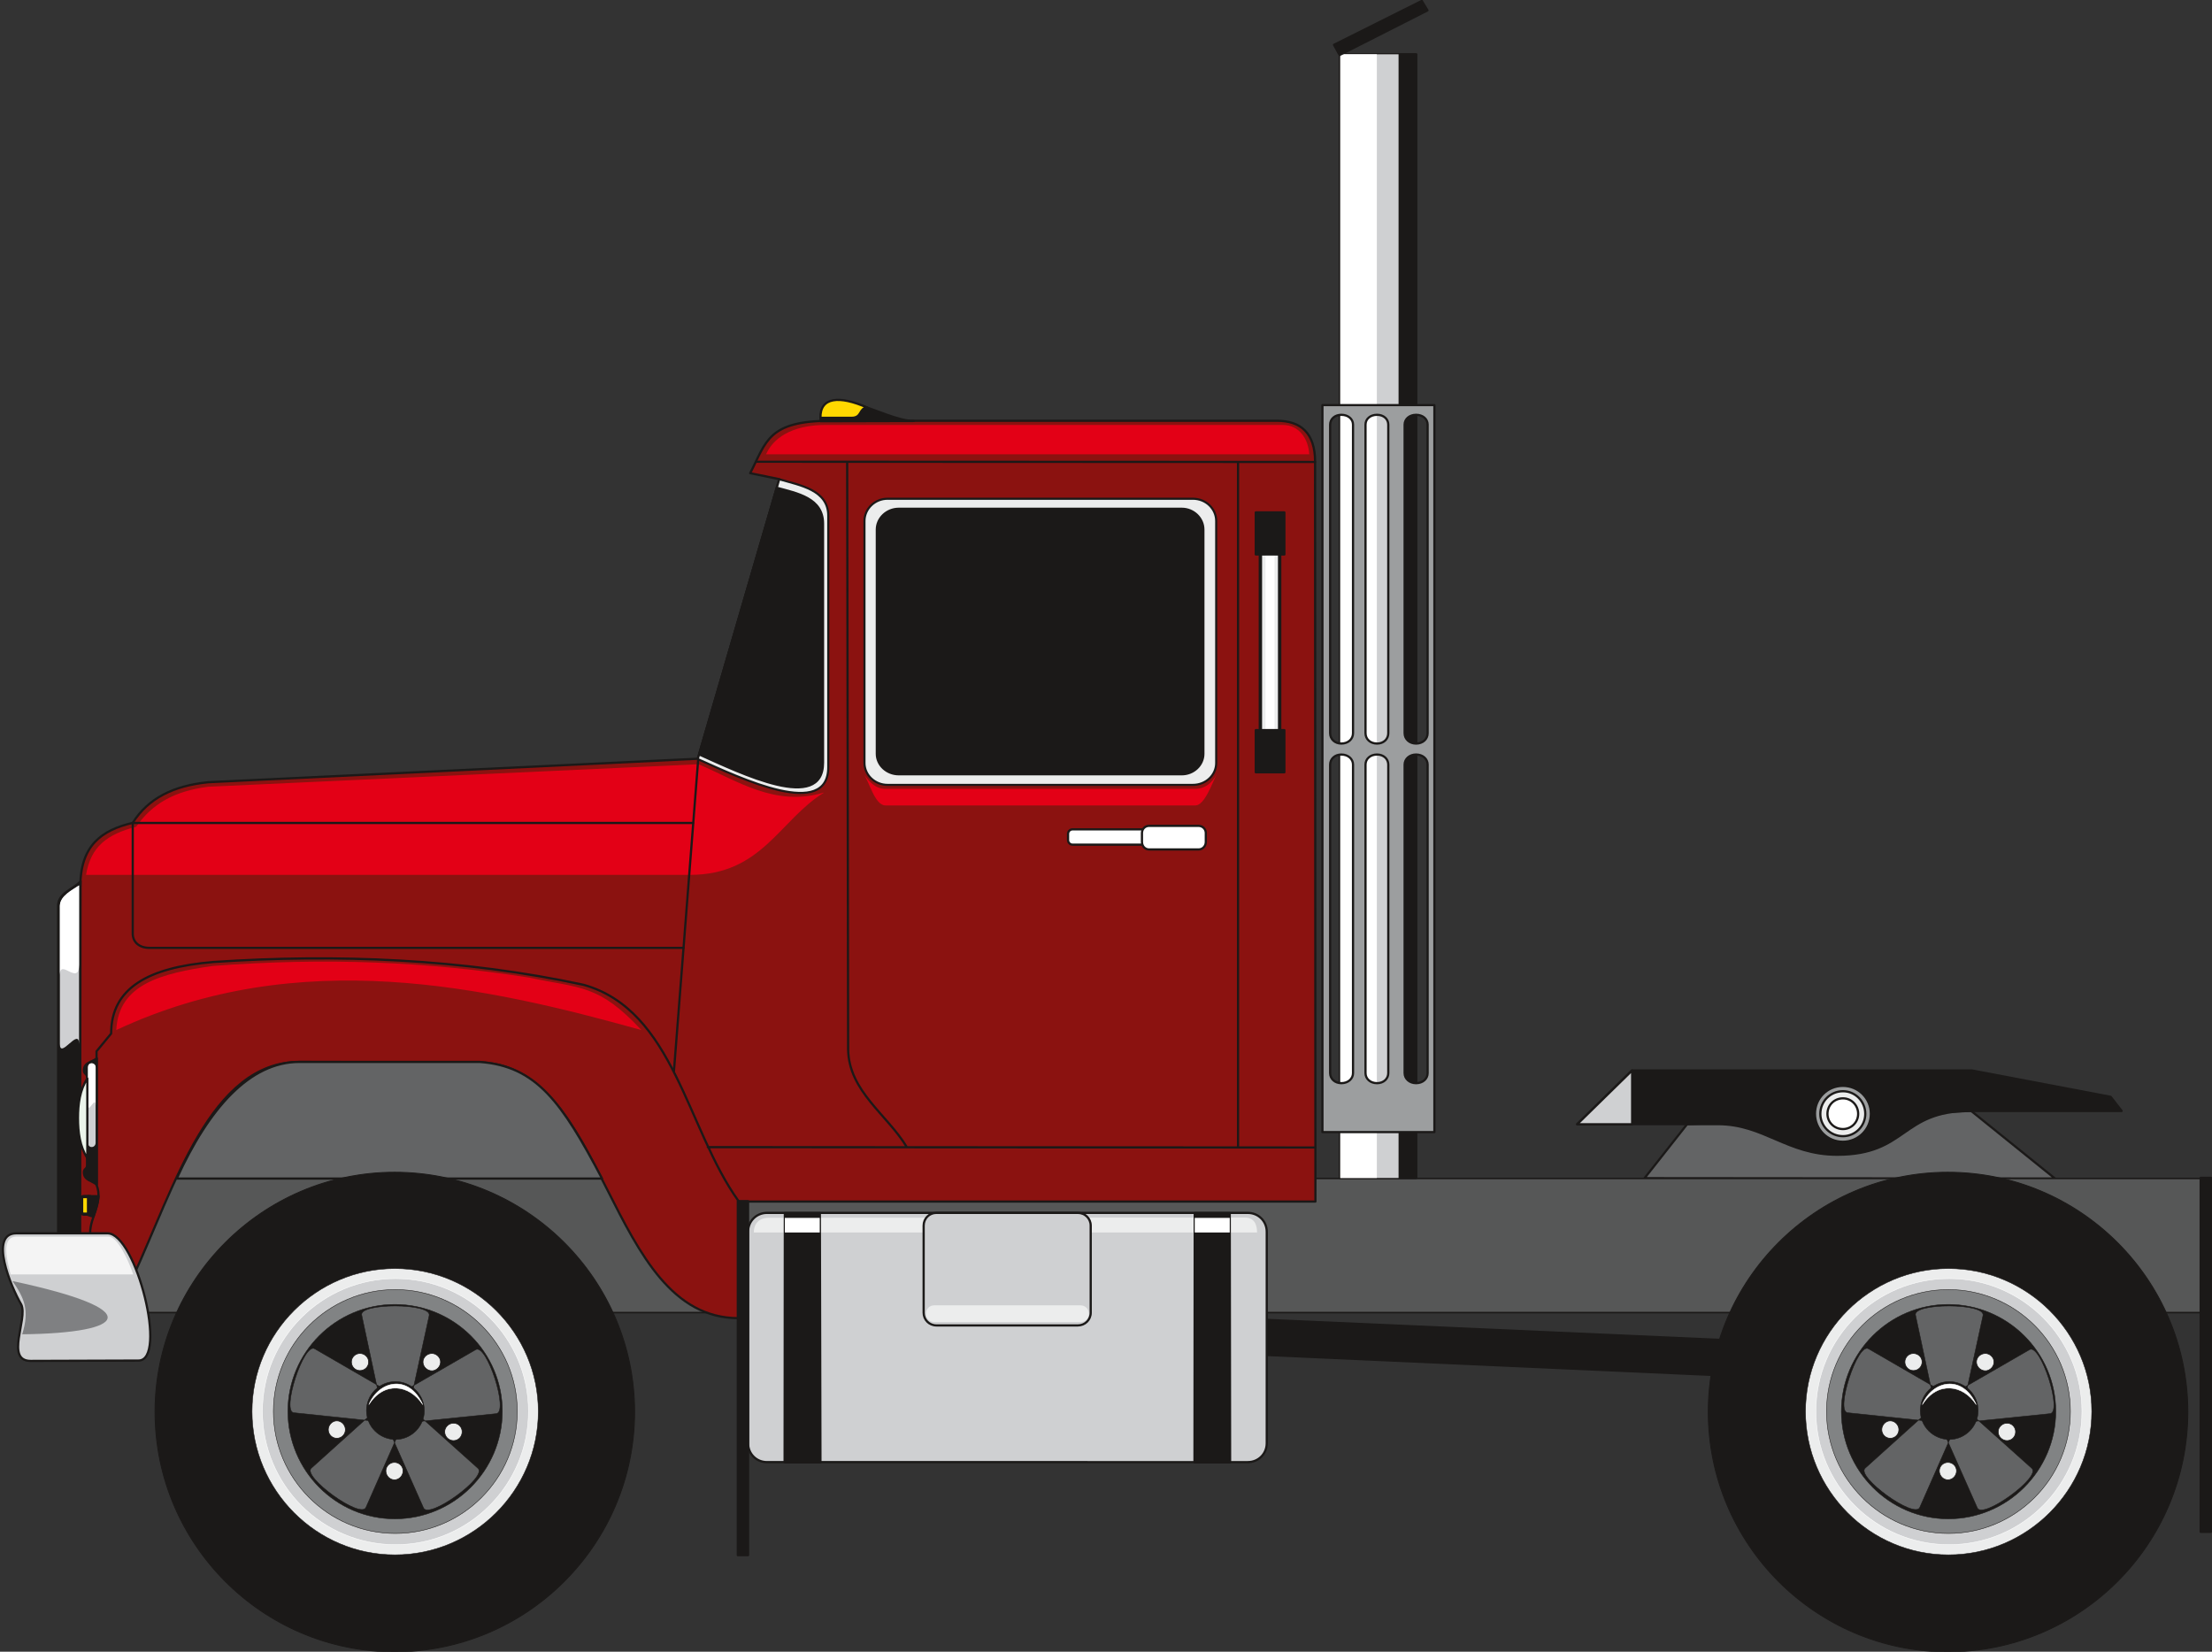 <svg xmlns="http://www.w3.org/2000/svg" xml:space="preserve" width="716.145" height="534.728" fill-rule="evenodd" stroke-linejoin="round" stroke-width="28.222" preserveAspectRatio="xMidYMid" version="1.2" viewBox="0 0 18948 14148"><rect x="0" y="0" width="18948" height="14148" fill="#333333" stroke="none"/><defs class="ClipPathGroup"><clipPath id="a" clipPathUnits="userSpaceOnUse"><path d="M0 0h18948v14148H0z"/></clipPath></defs><g class="SlideGroup"><g class="Slide" clip-path="url(#a)"><g class="Page"><g class="com.sun.star.drawing.PolyPolygonShape"><path fill="none" d="M10770 11293h4020v500h-4020z" class="BoundingBox"/><path fill="#1B1918" d="m14779 11479-3984-176-15 300 3999 179v-303Z"/><path fill="none" stroke="#1B1918" stroke-linecap="round" stroke-width="19" d="m14779 11479-3984-176-15 300 3999 179v-303Z"/></g><g class="com.sun.star.drawing.PolyPolygonShape"><path fill="none" d="M14077 9505h3537v601h-3537z" class="BoundingBox"/><path fill="#636465" d="m14087 10092 365-463 2432-114 719 580-3516-3Z"/><path fill="none" stroke="#1B1918" stroke-linecap="round" stroke-width="19" d="m14087 10092 365-463 2432-114 719 580-3516-3Z"/></g><g class="com.sun.star.drawing.PolyPolygonShape"><path fill="none" d="M984 10087h17880v1164H984z" class="BoundingBox"/><path fill="#565757" d="M18856 10094H991v1149h17865v-1149Zm0 0Z"/><path fill="none" stroke="#1B1918" stroke-linecap="round" stroke-width="13" d="M18856 10094H991v1149h17865v-1149Z"/></g><g class="com.sun.star.drawing.ClosedBezierShape"><path fill="none" d="M673 3594h10606v7708H673z" class="BoundingBox"/><path fill="#8B1210" d="m1137 10943-454 2 5-3348c0-356 182-486 449-549 132-209 346-318 648-348l4192-201 698-2395-249-51c140-269 148-449 694-449h3817c206 0 328 106 328 350l3 6338H6327v999c-1136 0-1111-2192-2241-2192l-1519-3c-764-3-1074 1074-1430 1847Z"/><path fill="none" stroke="#1B1918" stroke-linecap="round" stroke-width="19" d="m1137 10943-454 2 5-3348c0-356 182-486 449-549 132-209 346-318 648-348l4192-201 698-2395-249-51c140-269 148-449 694-449h3817c206 0 328 106 328 350l3 6338H6327v999c-1136 0-1111-2192-2241-2192l-1519-3c-764-3-1074 1074-1430 1847Z"/></g><g class="com.sun.star.drawing.ClosedBezierShape"><path fill="none" d="M736 3640h10480v5184H736z" class="BoundingBox"/><path fill="#E30016" d="m5983 6546-4200 193c-292 38-478 145-617 343-249 64-389 170-429 412h5171c621 0 768-470 1152-706-420 127-740-99-1077-242Zm0 0Zm579-2655h4653c-8-135-89-251-226-251H7072c-236 0-432 78-510 251Zm0 0ZM5494 8823c-1321-368-2931-734-4498 0 20-394 386-485 825-549 963-73 1842-38 2713 100 439 94 594 55 960 449Zm0 0Zm4929-2195c-39 81-105 129-183 129H7585c-91 0-139-66-183-119 44 58 92 261 183 261h2655c78 0 144-190 183-271Z"/></g><g fill="none" class="com.sun.star.drawing.OpenBezierShape"><path d="M762 3945h10517v7010H762z" class="BoundingBox"/><path stroke="#1B1918" stroke-linecap="round" stroke-width="19" d="M6325 10286c-443-617-550-1631-1324-1850-1032-223-2116-267-3173-196-559 46-876 224-876 613l-125 152v1144c59 152-57 274-55 417-2 155 152 236 152 378m216-3895h4800m41-548-208 2674m290 651 5205 3M1137 7049v948c0 73 56 122 143 122h4577m620-4164 4788 2m-4008 0 8 5033c7 359 335 557 503 836m2837-5869v5872"/></g><g class="com.sun.star.drawing.ClosedBezierShape"><path fill="none" d="M5968 4096h4460v2707H5968z" class="BoundingBox"/><path fill="#ECEDED" d="M7603 4272h2615c112 0 200 86 200 191v2072c0 104-88 188-200 188H7603c-109 0-198-84-198-188V4463c0-105 89-191 198-191Zm0 0Zm-928-167c180 53 423 91 420 317v2146c3 457-745 101-1118-66l698-2397Z"/><path fill="none" stroke="#1B1918" stroke-linecap="round" stroke-width="18" d="M7603 4272h2615c112 0 200 86 200 191v2072c0 104-88 188-200 188H7603c-109 0-198-84-198-188V4463c0-105 89-191 198-191Zm-928-167c180 53 423 91 420 317v2146c3 457-745 101-1118-66l698-2397Z"/></g><g class="com.sun.star.drawing.ClosedBezierShape"><path fill="none" d="M5979 4168h4340v2587H5979z" class="BoundingBox"/><path fill="#1B1918" d="M6654 4178c175 48 396 88 396 307v2048c0 434-703 89-1061-71l665-2284Zm0 0Zm1045 180h2424c102 0 185 81 185 178v1921c0 96-83 175-185 175H7699c-104 0-188-79-188-175V4536c0-97 84-178 188-178Z"/><path fill="none" stroke="#1B1918" stroke-linecap="round" stroke-width="19" d="M6654 4178c175 48 396 88 396 307v2048c0 434-703 89-1061-71l665-2284Zm1045 180h2424c102 0 185 81 185 178v1921c0 96-83 175-185 175H7699c-104 0-188-79-188-175V4536c0-97 84-178 188-178Z"/></g><g fill="none" class="com.sun.star.drawing.LineShape"><path d="M10782 4485h195v2122h-195z" class="BoundingBox"/><path stroke="#1B1918" stroke-linecap="round" stroke-width="194" d="M10879 4582v1927"/></g><g fill="none" class="com.sun.star.drawing.LineShape"><path d="M10811 4514h137v2064h-137z" class="BoundingBox"/><path stroke="#ECEDED" stroke-linecap="round" stroke-width="136" d="M10879 4582v1927"/></g><g fill="none" class="com.sun.star.drawing.LineShape"><path d="M10840 4543h79v2006h-79z" class="BoundingBox"/><path stroke="#FFF" stroke-linecap="round" stroke-width="77" d="M10879 4582v1927"/></g><g class="com.sun.star.drawing.PolyPolygonShape"><path fill="none" d="M10747 4379h266v2247h-266z" class="BoundingBox"/><path fill="#1B1918" d="M10757 6254h245v361h-245v-361Zm0 0Zm0-1865h245v360h-245v-360Z"/><path fill="none" stroke="#1B1918" stroke-linecap="round" stroke-width="19" d="M10757 6254h245v361h-245v-361Zm0-1865h245v360h-245v-360Z"/></g><g class="com.sun.star.drawing.ClosedBezierShape"><path fill="none" d="M9139 7094h924v152h-924z" class="BoundingBox"/><path fill="#FFF" d="M9187 7104h827c20 0 38 17 38 39v53c0 21-18 39-38 39h-827c-21 0-38-18-38-39v-53c0-22 17-39 38-39Z"/><path fill="none" stroke="#1B1918" stroke-linecap="round" stroke-width="19" d="M9187 7104h827c20 0 38 17 38 39v53c0 21-18 39-38 39h-827c-21 0-38-18-38-39v-53c0-22 17-39 38-39Z"/></g><g class="com.sun.star.drawing.ClosedBezierShape"><path fill="none" d="M9772 7064h568v223h-568z" class="BoundingBox"/><path fill="#FFF" d="M9842 7074h426c33 0 61 27 61 61v77c0 36-28 64-61 64h-426c-33 0-60-28-60-64v-77c0-34 27-61 60-61Z"/><path fill="none" stroke="#1B1918" stroke-linecap="round" stroke-width="19" d="M9842 7074h426c33 0 61 27 61 61v77c0 36-28 64-61 64h-426c-33 0-60-28-60-64v-77c0-34 27-61 60-61Z"/></g><g class="com.sun.star.drawing.ClosedBezierShape"><path fill="none" d="M7018 3420h820v199h-820z" class="BoundingBox"/><path fill="#1B1918" d="M7827 3606c-265 0-801-397-799 2l799-2Z"/><path fill="none" stroke="#1B1918" stroke-linecap="round" stroke-width="19" d="M7827 3606c-265 0-801-397-799 2l799-2Z"/></g><g class="com.sun.star.drawing.ClosedBezierShape"><path fill="none" d="M7018 3415h421v175h-421z" class="BoundingBox"/><path fill="#FFD800" d="M7028 3579h265c95 0 62-82 135-88-239-105-404-90-400 88Z"/><path fill="none" stroke="#1B1918" stroke-linecap="round" stroke-width="19" d="M7028 3579h265c95 0 62-82 135-88-239-105-404-90-400 88Z"/></g><g class="com.sun.star.drawing.ClosedBezierShape"><path fill="none" d="M488 7539h213v3291H488z" class="BoundingBox"/><path fill="#1B1918" d="M685 10819H498V7759c0-111 127-139 192-210l-5 3270Z"/><path fill="none" stroke="#1B1918" stroke-linecap="round" stroke-width="19" d="M685 10819H498V7759c0-111 127-139 192-210l-5 3270Z"/></g><g class="com.sun.star.drawing.ClosedBezierShape"><path fill="none" d="M709 9055h131v1104H709z" class="BoundingBox"/><path fill="#1B1918" d="M829 9065c-36 33-110 33-110 104 0 30 27 28 27 58v755c0 33-27 28-27 59 0 71 74 71 110 107V9065Z"/><path fill="none" stroke="#1B1918" stroke-linecap="round" stroke-width="20" d="M829 9065c-36 33-110 33-110 104 0 30 27 28 27 58v755c0 33-27 28-27 59 0 71 74 71 110 107V9065Z"/></g><g class="com.sun.star.drawing.ClosedBezierShape"><path fill="none" d="M754 9108h67v718h-67z" class="BoundingBox"/><path fill="#CFD0D2" d="M785 9825c19 0 34-15 34-36v-648c0-18-15-33-34-33s-31 15-31 33v648c0 21 12 36 31 36Z"/></g><g class="com.sun.star.drawing.ClosedBezierShape"><path fill="none" d="M754 9108h67v381h-67z" class="BoundingBox"/><path fill="#FFF" d="M819 9467v-326c0-18-15-33-34-33s-31 15-31 33v326c2 76 65-87 65 0Z"/></g><g class="com.sun.star.drawing.ClosedBezierShape"><path fill="none" d="M658 9228h101v703H658z" class="BoundingBox"/><path fill="#EBF5EB" d="M748 9238c-65 99-80 221-80 338 0 122 15 243 80 344v-682Z"/><path fill="none" stroke="#1B1918" stroke-linecap="round" stroke-width="19" d="M748 9238c-65 99-80 221-80 338 0 122 15 243 80 344v-682Z"/></g><g class="com.sun.star.drawing.ClosedBezierShape"><path fill="none" d="M685 10235h114v180H685z" class="BoundingBox"/><path fill="#FFD800" d="M719 10249h45c13 0 20 5 20 15v121c0 8-7 15-20 15h-45c-13 0-20-7-20-15v-121c0-10 7-15 20-15Z"/><path fill="none" stroke="#1B1918" stroke-linecap="round" stroke-width="28" d="M719 10249h45c13 0 20 5 20 15v121c0 8-7 15-20 15h-45c-13 0-20-7-20-15v-121c0-10 7-15 20-15Z"/></g><g class="com.sun.star.drawing.ClosedBezierShape"><path fill="none" d="M744 10236h111v197H744z" class="BoundingBox"/><path fill="#1B1918" d="M844 10246h-90v161l46 15c24-64 39-123 44-176Z"/><path fill="none" stroke="#1B1918" stroke-linecap="round" stroke-width="19" d="M844 10246h-90v161l46 15c24-64 39-123 44-176Z"/></g><g class="com.sun.star.drawing.ClosedBezierShape"><path fill="none" d="M513 7583h165v1399H513z" class="BoundingBox"/><path fill="#CFD0D2" d="M513 7759v1183c0 137 164-147 164 0V7584c-57 40-162 88-164 175Z"/></g><g class="com.sun.star.drawing.ClosedBezierShape"><path fill="none" d="M513 7584h165v767H513z" class="BoundingBox"/><path fill="#FFF" d="M513 7759v591c0-145 164 99 164-86v-680c-57 40-162 88-164 175Z"/></g><g class="com.sun.star.drawing.ClosedBezierShape"><path fill="none" d="M1504 9086h3664v1020H1504z" class="BoundingBox"/><path fill="#636465" d="M1514 10095h3643c-343-652-561-964-1049-999H2563c-425 0-775 398-1049 999Z"/><path fill="none" stroke="#1B1918" stroke-linecap="round" stroke-width="19" d="M1514 10095h3643c-343-652-561-964-1049-999H2563c-425 0-775 398-1049 999Z"/></g><g class="com.sun.star.drawing.ClosedBezierShape"><path fill="none" d="M6398 10379h4464v2156H6398z" class="BoundingBox"/><path fill="#CFD0D2" d="M6570 10389h4118c92 0 163 71 163 162v1811c0 91-71 162-163 162H6570c-91 0-162-71-162-162v-1811c0-91 71-162 162-162Z"/><path fill="none" stroke="#1B1918" stroke-linecap="round" stroke-width="19" d="M6570 10389h4118c92 0 163 71 163 162v1811c0 91-71 162-163 162H6570c-91 0-162-71-162-162v-1811c0-91 71-162 162-162Z"/></g><g class="com.sun.star.drawing.ClosedBezierShape"><path fill="none" d="M6457 10429h4312v129H6457z" class="BoundingBox"/><path fill="#ECEDED" d="M6457 10557h4311c0-70-26-128-104-128l-4078 2c-86 0-129 53-129 126Z"/></g><g class="com.sun.star.drawing.ClosedBezierShape"><path fill="none" d="M7902 10379h1452v985H7902z" class="BoundingBox"/><path fill="#CFD0D2" d="M8021 10389h1212c61 0 110 48 110 109v746c0 61-49 109-110 109H8021c-61 0-109-48-109-109v-746c0-61 48-109 109-109Z"/><path fill="none" stroke="#1B1918" stroke-linecap="round" stroke-width="19" d="M8021 10389h1212c61 0 110 48 110 109v746c0 61-49 109-110 109H8021c-61 0-109-48-109-109v-746c0-61 48-109 109-109Z"/></g><g class="com.sun.star.drawing.ClosedBezierShape"><path fill="none" d="M7932 11181h1396v144H7932z" class="BoundingBox"/><path fill="#ECEDED" d="M8003 11181h1253c40 0 71 30 71 72 0 40-31 71-71 71H8003c-41 0-71-31-71-71 0-42 30-72 71-72Z"/></g><g class="com.sun.star.drawing.PolyPolygonShape"><path fill="none" d="M6711 10381h3837v2156H6711z" class="BoundingBox"/><path fill="#1B1918" d="m10234 10391-2 2135h305l-3-2135h-300Zm0 0Zm-3511 0-2 2135h307l-5-2135h-300Z"/><path fill="none" stroke="#1B1918" stroke-linecap="round" stroke-width="19" d="m10234 10391-2 2135h305l-3-2135h-300Zm-3511 0-2 2135h307l-5-2135h-300Z"/></g><g class="com.sun.star.drawing.PolyPolygonShape"><path fill="none" d="M6722 10432h3813v126H6722z" class="BoundingBox"/><path fill="#FFF" d="M10234 10557h300v-125h-300v125Zm0 0Zm-3511 0h299v-125h-299v125Z"/></g><g class="com.sun.star.drawing.PolyPolygonShape"><path fill="none" d="M11468 455h675v9646h-675z" class="BoundingBox"/><path fill="#1B1918" d="M11478 465h654v9625h-654V465Zm0 0Z"/><path fill="none" stroke="#1B1918" stroke-linecap="round" stroke-width="19" d="M11478 465h654v9625h-654V465Z"/></g><g class="com.sun.star.drawing.PolyPolygonShape"><path fill="none" d="M11481 465h500v9626h-500z" class="BoundingBox"/><path fill="#CFD0D2" d="M11481 465h499v9625h-499V465Zm0 0Z"/></g><g class="com.sun.star.drawing.PolyPolygonShape"><path fill="none" d="M11481 465h314v9626h-314z" class="BoundingBox"/><path fill="#FFF" d="M11481 465h313v9625h-313V465Zm0 0Z"/></g><g class="com.sun.star.drawing.ClosedBezierShape"><path fill="none" d="M11318 3460h980v6248h-980z" class="BoundingBox"/><path fill="#9C9E9F" d="M11328 3470h959v6227h-959V3470Zm0 0Zm802 83c58 0 99 36 99 84v2643c0 51-41 89-99 89-56 0-98-38-98-89V3637c0-48 42-84 98-84Zm0 0Zm-334 0c56 0 96 36 96 84v2643c0 51-40 89-96 89-59 0-99-38-99-89V3637c0-48 40-84 99-84Zm0 0Zm-306 0c58 0 100 36 100 84v2643c0 51-42 89-100 89-56 0-96-38-96-89V3637c0-48 40-84 96-84Zm0 0Zm640 2910c58 0 99 38 99 86v2643c0 48-41 86-99 86-56 0-98-38-98-86V6549c0-48 42-86 98-86Zm0 0Zm-334 0c56 0 96 38 96 86v2643c0 48-40 86-96 86-59 0-99-38-99-86V6549c0-48 40-86 99-86Zm0 0Zm-306 0c58 0 100 38 100 86v2643c0 48-42 86-100 86-56 0-96-38-96-86V6549c0-48 40-86 96-86Z"/><path fill="none" stroke="#1B1918" stroke-linecap="round" stroke-width="19" d="M11328 3470h959v6227h-959V3470Z"/><path fill="none" stroke="#1B1918" stroke-linecap="round" stroke-width="19" d="M12130 3553h0c58 0 99 36 99 84v2643c0 51-41 89-99 89h0c-56 0-98-38-98-89V3637c0-48 42-84 98-84Zm-334 0h0c56 0 96 36 96 84v2643c0 51-40 89-96 89h0c-59 0-99-38-99-89V3637c0-48 40-84 99-84Zm-306 0h0c58 0 100 36 100 84v2643c0 51-42 89-100 89h0c-56 0-96-38-96-89V3637c0-48 40-84 96-84Zm640 2910h0c58 0 99 38 99 86v2643c0 48-41 86-99 86h0c-56 0-98-38-98-86V6549c0-48 42-86 98-86Zm-334 0h0c56 0 96 38 96 86v2643c0 48-40 86-96 86h0c-59 0-99-38-99-86V6549c0-48 40-86 99-86Zm-306 0h0c58 0 100 38 100 86v2643c0 48-42 86-100 86h0c-56 0-96-38-96-86V6549c0-48 40-86 96-86Z"/></g><g class="com.sun.star.drawing.ClosedBezierShape"><path fill="none" d="M13500 9159h4685v743h-4685z" class="BoundingBox"/><path fill="#1B1918" d="m13510 9629 469-460h2912l1189 226 94 121h-1301c-591 0-535 375-1136 375-429 0-627-262-1021-262h-1206Z"/><path fill="none" stroke="#1B1918" stroke-linecap="round" stroke-width="19" d="m13510 9629 469-460h2912l1189 226 94 121h-1301c-591 0-535 375-1136 375-429 0-627-262-1021-262h-1206Z"/></g><g class="com.sun.star.drawing.PolyPolygonShape"><path fill="none" d="M13500 9159h492v482h-492z" class="BoundingBox"/><path fill="#CFD0D2" d="m13510 9630 471-461v461h-471Z"/><path fill="none" stroke="#1B1918" stroke-linecap="round" stroke-width="19" d="m13510 9630 471-461v461h-471Z"/></g><g class="com.sun.star.drawing.ClosedBezierShape"><path fill="none" d="M15537 9291h500v500h-500z" class="BoundingBox"/><path fill="#9C9E9F" d="M15786 9301c133 0 240 106 240 239s-107 240-240 240-239-107-239-240 106-239 239-239Z"/><path fill="none" stroke="#1B1918" stroke-linecap="round" stroke-width="19" d="M15786 9301c133 0 240 106 240 239s-107 240-240 240-239-107-239-240 106-239 239-239Z"/></g><g class="com.sun.star.drawing.ClosedBezierShape"><path fill="none" d="M15583 9337h406v406h-406z" class="BoundingBox"/><path fill="#ECEDED" d="M15787 9347c105 0 191 86 191 194 0 105-86 191-191 191-108 0-194-86-194-191 0-108 86-194 194-194Z"/><path fill="none" stroke="#1B1918" stroke-linecap="round" stroke-width="19" d="M15787 9347c105 0 191 86 191 194 0 105-86 191-191 191-108 0-194-86-194-191 0-108 86-194 194-194Z"/></g><g class="com.sun.star.drawing.ClosedBezierShape"><path fill="none" d="M15644 9398h284v284h-284z" class="BoundingBox"/><path fill="#FFF" d="M15787 9408c72 0 130 58 130 133 0 72-58 130-130 130-75 0-133-58-133-130 0-75 58-133 133-133Z"/><path fill="none" stroke="#1B1918" stroke-linecap="round" stroke-width="19" d="M15787 9408c72 0 130 58 130 133 0 72-58 130-130 130-75 0-133-58-133-130 0-75 58-133 133-133Z"/></g><g class="com.sun.star.drawing.ClosedBezierShape"><path fill="none" d="M15 10554h1283v1114H15z" class="BoundingBox"/><path fill="#CFD0D2" d="M922 10564H139c-235 2-48 454 43 610 59 122-142 483 81 483l922-3c256 3-20-1088-263-1090Z"/><path fill="none" stroke="#1B1918" stroke-linecap="round" stroke-width="19" d="M922 10564H139c-235 2-48 454 43 610 59 122-142 483 81 483l922-3c256 3-20-1088-263-1090Z"/></g><g class="com.sun.star.drawing.ClosedBezierShape"><path fill="none" d="M54 10591h1089v326H54z" class="BoundingBox"/><path fill="#F4F4F4" d="M91 10916h1050c-41-123-135-324-211-324H144c-144 0-79 216-53 324Z"/></g><g class="com.sun.star.drawing.ClosedBezierShape"><path fill="none" d="M107 10973h817v457H107z" class="BoundingBox"/><path fill="#7F8082" d="M107 10973c1161 247 984 446 83 456 66-209 16-313-83-456Z"/></g><g class="com.sun.star.drawing.PolyPolygonShape"><path fill="none" d="M11417-2h822v484h-822z" class="BoundingBox"/><path fill="#1B1918" d="m11475 471-48-87 752-376 49 81-753 382Z"/><path fill="none" stroke="#1B1918" stroke-linecap="round" stroke-width="19" d="m11475 471-48-87 752-376 49 81-753 382Z"/></g><g class="com.sun.star.drawing.ClosedBezierShape"><path fill="none" d="M1324 10037h4117v4117H1324z" class="BoundingBox"/><path fill="#1B1918" d="M3380 10041c1134 0 2056 922 2056 2052 0 1134-922 2056-2056 2056-1130 0-2052-922-2052-2056 0-1130 922-2052 2052-2052Z"/><path fill="none" stroke="#1B1918" stroke-linecap="round" stroke-width="8" d="M3380 10041c1134 0 2056 922 2056 2052 0 1134-922 2056-2056 2056-1130 0-2052-922-2052-2056 0-1130 922-2052 2052-2052Z"/></g><g class="com.sun.star.drawing.ClosedBezierShape"><path fill="none" d="M2157 10864h2457v2457H2157z" class="BoundingBox"/><path fill="#ECEDED" d="M3383 10866c676 0 1228 551 1228 1224 0 676-552 1228-1228 1228-673 0-1224-552-1224-1228 0-673 551-1224 1224-1224Z"/><path fill="none" stroke="#1B1918" stroke-linecap="round" stroke-width="4" d="M3383 10866c676 0 1228 551 1228 1224 0 676-552 1228-1228 1228-673 0-1224-552-1224-1228 0-673 551-1224 1224-1224Z"/></g><g class="com.sun.star.drawing.ClosedBezierShape"><path fill="none" d="M2246 10950h2284v2284H2246z" class="BoundingBox"/><path fill="#CFD0D2" d="M3389 10952c-631 0-1141 510-1141 1137 0 631 510 1142 1141 1142 627 0 1138-511 1138-1142 0-627-511-1137-1138-1137Z"/><path fill="none" stroke="#FFF" stroke-linecap="round" stroke-width="4" d="M3389 10952c-631 0-1141 510-1141 1137 0 631 510 1142 1141 1142 627 0 1138-511 1138-1142 0-627-511-1137-1138-1137Z"/></g><g class="com.sun.star.drawing.ClosedBezierShape"><path fill="none" d="M2340 11044h2094v2094H2340z" class="BoundingBox"/><path fill="#818384" d="M3386 11046c575 0 1045 469 1045 1044s-470 1045-1045 1045-1044-470-1044-1045 469-1044 1044-1044Z"/><path fill="none" stroke="#1B1918" stroke-linecap="round" stroke-width="4" d="M3386 11046c575 0 1045 469 1045 1044s-470 1045-1045 1045-1044-470-1044-1045 469-1044 1044-1044Z"/></g><g class="com.sun.star.drawing.ClosedBezierShape"><path fill="none" d="M2464 11171h1843v1843H2464z" class="BoundingBox"/><path fill="#1B1918" d="M3382 11173c507 0 921 411 921 916 0 507-414 921-921 921-505 0-916-414-916-921 0-505 411-916 916-916Z"/><path fill="none" stroke="#1B1918" stroke-linecap="round" stroke-width="4" d="M3382 11173c507 0 921 411 921 916 0 507-414 921-921 921-505 0-916-414-916-921 0-505 411-916 916-916Z"/></g><g class="com.sun.star.drawing.ClosedBezierShape"><path fill="none" d="M2482 11184h1805v1753H2482z" class="BoundingBox"/><path fill="#636465" d="m3478 12134-343 777c-41 107-558-269-466-337l633-570 176 130Zm0 0Zm-18-125 633 567c92 71-427 447-466 338l-345-777 178-128Zm0 0Zm-125-21 738-426c94-66 292 544 175 547l-844 86-69-207Zm0 0Zm-58 113-178-834c-33-108 607-108 577 3l-181 831h-218Zm0 0Zm89 89-847-89c-113-2 84-610 178-547l737 427-68 209Z"/><path fill="none" stroke="#1B1918" stroke-linecap="round" stroke-width="4" d="m3478 12134-343 777c-41 107-558-269-466-337l633-570 176 130Z"/><path fill="none" stroke="#1B1918" stroke-linecap="round" stroke-width="4" d="m3460 12009 633 567c92 71-427 447-466 338l-345-777 178-128Z"/><path fill="none" stroke="#1B1918" stroke-linecap="round" stroke-width="4" d="m3335 11988 738-426c94-66 292 544 175 547l-844 86-69-207Z"/><path fill="none" stroke="#1B1918" stroke-linecap="round" stroke-width="4" d="m3277 12101-178-834c-33-108 607-108 577 3l-181 831h-218Z"/><path fill="none" stroke="#1B1918" stroke-linecap="round" stroke-width="4" d="m3366 12190-847-89c-113-2 84-610 178-547l737 427-68 209Z"/></g><g class="com.sun.star.drawing.ClosedBezierShape"><path fill="none" d="M3136 11832h502v501h-502z" class="BoundingBox"/><path fill="#1B1918" d="M3388 11834c135 0 247 111 247 249 0 135-112 247-247 247-138 0-249-112-249-247 0-138 111-249 249-249Z"/><path fill="none" stroke="#1B1918" stroke-linecap="round" stroke-width="4" d="M3388 11834c135 0 247 111 247 249 0 135-112 247-247 247-138 0-249-112-249-247 0-138 111-249 249-249Z"/></g><g class="com.sun.star.drawing.ClosedBezierShape"><path fill="none" d="M3158 11852h466v182h-466z" class="BoundingBox"/><path fill="#FFF" d="M3160 12031c86-206 343-263 461 0-112-172-331-204-461 0Z"/><path fill="none" stroke="#FFF" stroke-linecap="round" stroke-width="4" d="M3160 12031c86-206 343-263 461 0-112-172-331-204-461 0Z"/></g><g class="com.sun.star.drawing.ClosedBezierShape"><path fill="none" d="M2809 11590h1154v1090H2809z" class="BoundingBox"/><path fill="#ECEDED" d="M2885 12170c41 0 74 36 74 76 0 41-33 74-74 74-40 0-73-33-73-74 0-40 33-76 73-76Zm0 0Zm494 356c41 0 74 33 74 73 0 41-33 77-74 77s-74-36-74-77c0-40 33-73 74-73Zm0 0Zm506-336c41 0 74 33 74 74 0 43-33 76-74 76-40 0-76-33-76-76 0-41 36-74 76-74Zm0 0Zm-185-597c38 0 74 33 74 73 0 41-36 76-74 76-42 0-77-35-77-76 0-40 35-73 77-73Zm0 0Zm-617 0c42 0 75 33 75 73 0 41-33 74-75 74-40 0-73-33-73-74 0-40 33-73 73-73Z"/><path fill="none" stroke="#1B1918" stroke-linecap="round" stroke-width="6" d="M2885 12170c41 0 74 36 74 76 0 41-33 74-74 74-40 0-73-33-73-74 0-40 33-76 73-76Zm494 356c41 0 74 33 74 73 0 41-33 77-74 77s-74-36-74-77c0-40 33-73 74-73Zm506-336c41 0 74 33 74 74 0 43-33 76-74 76-40 0-76-33-76-76 0-41 36-74 76-74Zm-185-597c38 0 74 33 74 73 0 41-36 76-74 76-42 0-77-35-77-76 0-40 35-73 77-73Zm-617 0c42 0 75 33 75 73 0 41-33 74-75 74-40 0-73-33-73-74 0-40 33-73 73-73Z"/></g><g class="com.sun.star.drawing.ClosedBezierShape"><path fill="none" d="M14629 10037h4117v4117h-4117z" class="BoundingBox"/><path fill="#1B1918" d="M16685 10041c1134 0 2056 922 2056 2052 0 1134-922 2056-2056 2056-1130 0-2052-922-2052-2056 0-1130 922-2052 2052-2052Z"/><path fill="none" stroke="#1B1918" stroke-linecap="round" stroke-width="8" d="M16685 10041c1134 0 2056 922 2056 2052 0 1134-922 2056-2056 2056-1130 0-2052-922-2052-2056 0-1130 922-2052 2052-2052Z"/></g><g class="com.sun.star.drawing.ClosedBezierShape"><path fill="none" d="M15464 10864h2457v2457h-2457z" class="BoundingBox"/><path fill="#ECEDED" d="M16690 10866c676 0 1228 551 1228 1224 0 676-552 1228-1228 1228-673 0-1224-552-1224-1228 0-673 551-1224 1224-1224Z"/><path fill="none" stroke="#1B1918" stroke-linecap="round" stroke-width="4" d="M16690 10866c676 0 1228 551 1228 1224 0 676-552 1228-1228 1228-673 0-1224-552-1224-1228 0-673 551-1224 1224-1224Z"/></g><g class="com.sun.star.drawing.ClosedBezierShape"><path fill="none" d="M15553 10950h2284v2284h-2284z" class="BoundingBox"/><path fill="#CFD0D2" d="M16696 10952c-631 0-1141 510-1141 1137 0 631 510 1142 1141 1142 627 0 1138-511 1138-1142 0-627-511-1137-1138-1137Z"/><path fill="none" stroke="#FFF" stroke-linecap="round" stroke-width="4" d="M16696 10952c-631 0-1141 510-1141 1137 0 631 510 1142 1141 1142 627 0 1138-511 1138-1142 0-627-511-1137-1138-1137Z"/></g><g class="com.sun.star.drawing.ClosedBezierShape"><path fill="none" d="M15644 11044h2094v2094h-2094z" class="BoundingBox"/><path fill="#818384" d="M16690 11046c575 0 1045 469 1045 1044s-470 1045-1045 1045-1044-470-1044-1045 469-1044 1044-1044Z"/><path fill="none" stroke="#1B1918" stroke-linecap="round" stroke-width="4" d="M16690 11046c575 0 1045 469 1045 1044s-470 1045-1045 1045-1044-470-1044-1045 469-1044 1044-1044Z"/></g><g class="com.sun.star.drawing.ClosedBezierShape"><path fill="none" d="M15771 11171h1842v1843h-1842z" class="BoundingBox"/><path fill="#1B1918" d="M16689 11173c507 0 921 411 921 916 0 507-414 921-921 921-505 0-916-414-916-921 0-505 411-916 916-916Z"/><path fill="none" stroke="#1B1918" stroke-linecap="round" stroke-width="4" d="M16689 11173c507 0 921 411 921 916 0 507-414 921-921 921-505 0-916-414-916-921 0-505 411-916 916-916Z"/></g><g class="com.sun.star.drawing.ClosedBezierShape"><path fill="none" d="M15793 11184h1804v1753h-1804z" class="BoundingBox"/><path fill="#636465" d="m16788 12134-343 777c-41 107-558-269-466-337l633-570 176 130Zm0 0Zm-18-125 633 567c92 71-427 447-466 338l-345-777 178-128Zm0 0Zm-125-21 738-426c94-66 292 544 175 547l-844 86-69-207Zm0 0Zm-58 113-178-834c-33-108 607-108 577 3l-181 831h-218Zm0 0Zm89 89-847-89c-113-2 84-610 178-547l737 427-68 209Z"/><path fill="none" stroke="#1B1918" stroke-linecap="round" stroke-width="4" d="m16788 12134-343 777c-41 107-558-269-466-337l633-570 176 130Z"/><path fill="none" stroke="#1B1918" stroke-linecap="round" stroke-width="4" d="m16770 12009 633 567c92 71-427 447-466 338l-345-777 178-128Z"/><path fill="none" stroke="#1B1918" stroke-linecap="round" stroke-width="4" d="m16645 11988 738-426c94-66 292 544 175 547l-844 86-69-207Z"/><path fill="none" stroke="#1B1918" stroke-linecap="round" stroke-width="4" d="m16587 12101-178-834c-33-108 607-108 577 3l-181 831h-218Z"/><path fill="none" stroke="#1B1918" stroke-linecap="round" stroke-width="4" d="m16676 12190-847-89c-113-2 84-610 178-547l737 427-68 209Z"/></g><g class="com.sun.star.drawing.ClosedBezierShape"><path fill="none" d="M16447 11832h501v501h-501z" class="BoundingBox"/><path fill="#1B1918" d="M16698 11834c135 0 247 111 247 249 0 135-112 247-247 247-138 0-249-112-249-247 0-138 111-249 249-249Z"/><path fill="none" stroke="#1B1918" stroke-linecap="round" stroke-width="4" d="M16698 11834c135 0 247 111 247 249 0 135-112 247-247 247-138 0-249-112-249-247 0-138 111-249 249-249Z"/></g><g class="com.sun.star.drawing.ClosedBezierShape"><path fill="none" d="M16465 11852h466v182h-466z" class="BoundingBox"/><path fill="#FFF" d="M16467 12031c86-206 343-263 461 0-112-172-331-204-461 0Z"/><path fill="none" stroke="#FFF" stroke-linecap="round" stroke-width="4" d="M16467 12031c86-206 343-263 461 0-112-172-331-204-461 0Z"/></g><g class="com.sun.star.drawing.ClosedBezierShape"><path fill="none" d="M16116 11590h1154v1090h-1154z" class="BoundingBox"/><path fill="#ECEDED" d="M16192 12170c41 0 74 36 74 76 0 41-33 74-74 74-40 0-73-33-73-74 0-40 33-76 73-76Zm0 0Zm494 356c41 0 74 33 74 73 0 41-33 77-74 77s-74-36-74-77c0-40 33-73 74-73Zm0 0Zm506-336c41 0 74 33 74 74 0 43-33 76-74 76-40 0-76-33-76-76 0-41 36-74 76-74Zm0 0Zm-185-597c38 0 74 33 74 73 0 41-36 76-74 76-42 0-77-35-77-76 0-40 35-73 77-73Zm0 0Zm-617 0c42 0 75 33 75 73 0 41-33 74-75 74-40 0-73-33-73-74 0-40 33-73 73-73Z"/><path fill="none" stroke="#1B1918" stroke-linecap="round" stroke-width="6" d="M16192 12170c41 0 74 36 74 76 0 41-33 74-74 74-40 0-73-33-73-74 0-40 33-76 73-76Zm494 356c41 0 74 33 74 73 0 41-33 77-74 77s-74-36-74-77c0-40 33-73 74-73Zm506-336c41 0 74 33 74 74 0 43-33 76-74 76-40 0-76-33-76-76 0-41 36-74 76-74Zm-185-597c38 0 74 33 74 73 0 41-36 76-74 76-42 0-77-35-77-76 0-40 35-73 77-73Zm-617 0c42 0 75 33 75 73 0 41-33 74-75 74-40 0-73-33-73-74 0-40 33-73 73-73Z"/></g><g class="com.sun.star.drawing.PolyPolygonShape"><path fill="none" d="M6310 10079h12641v3253H6310z" class="BoundingBox"/><path fill="#1B1918" d="M6320 10289h88v3032h-88v-3032Zm0 0Zm12531-200h89v3032h-89v-3032Z"/><path fill="none" stroke="#1B1918" stroke-linecap="round" stroke-width="19" d="M6320 10289h88v3032h-88v-3032Zm12531-200h89v3032h-89v-3032Z"/></g></g></g></g></svg>

